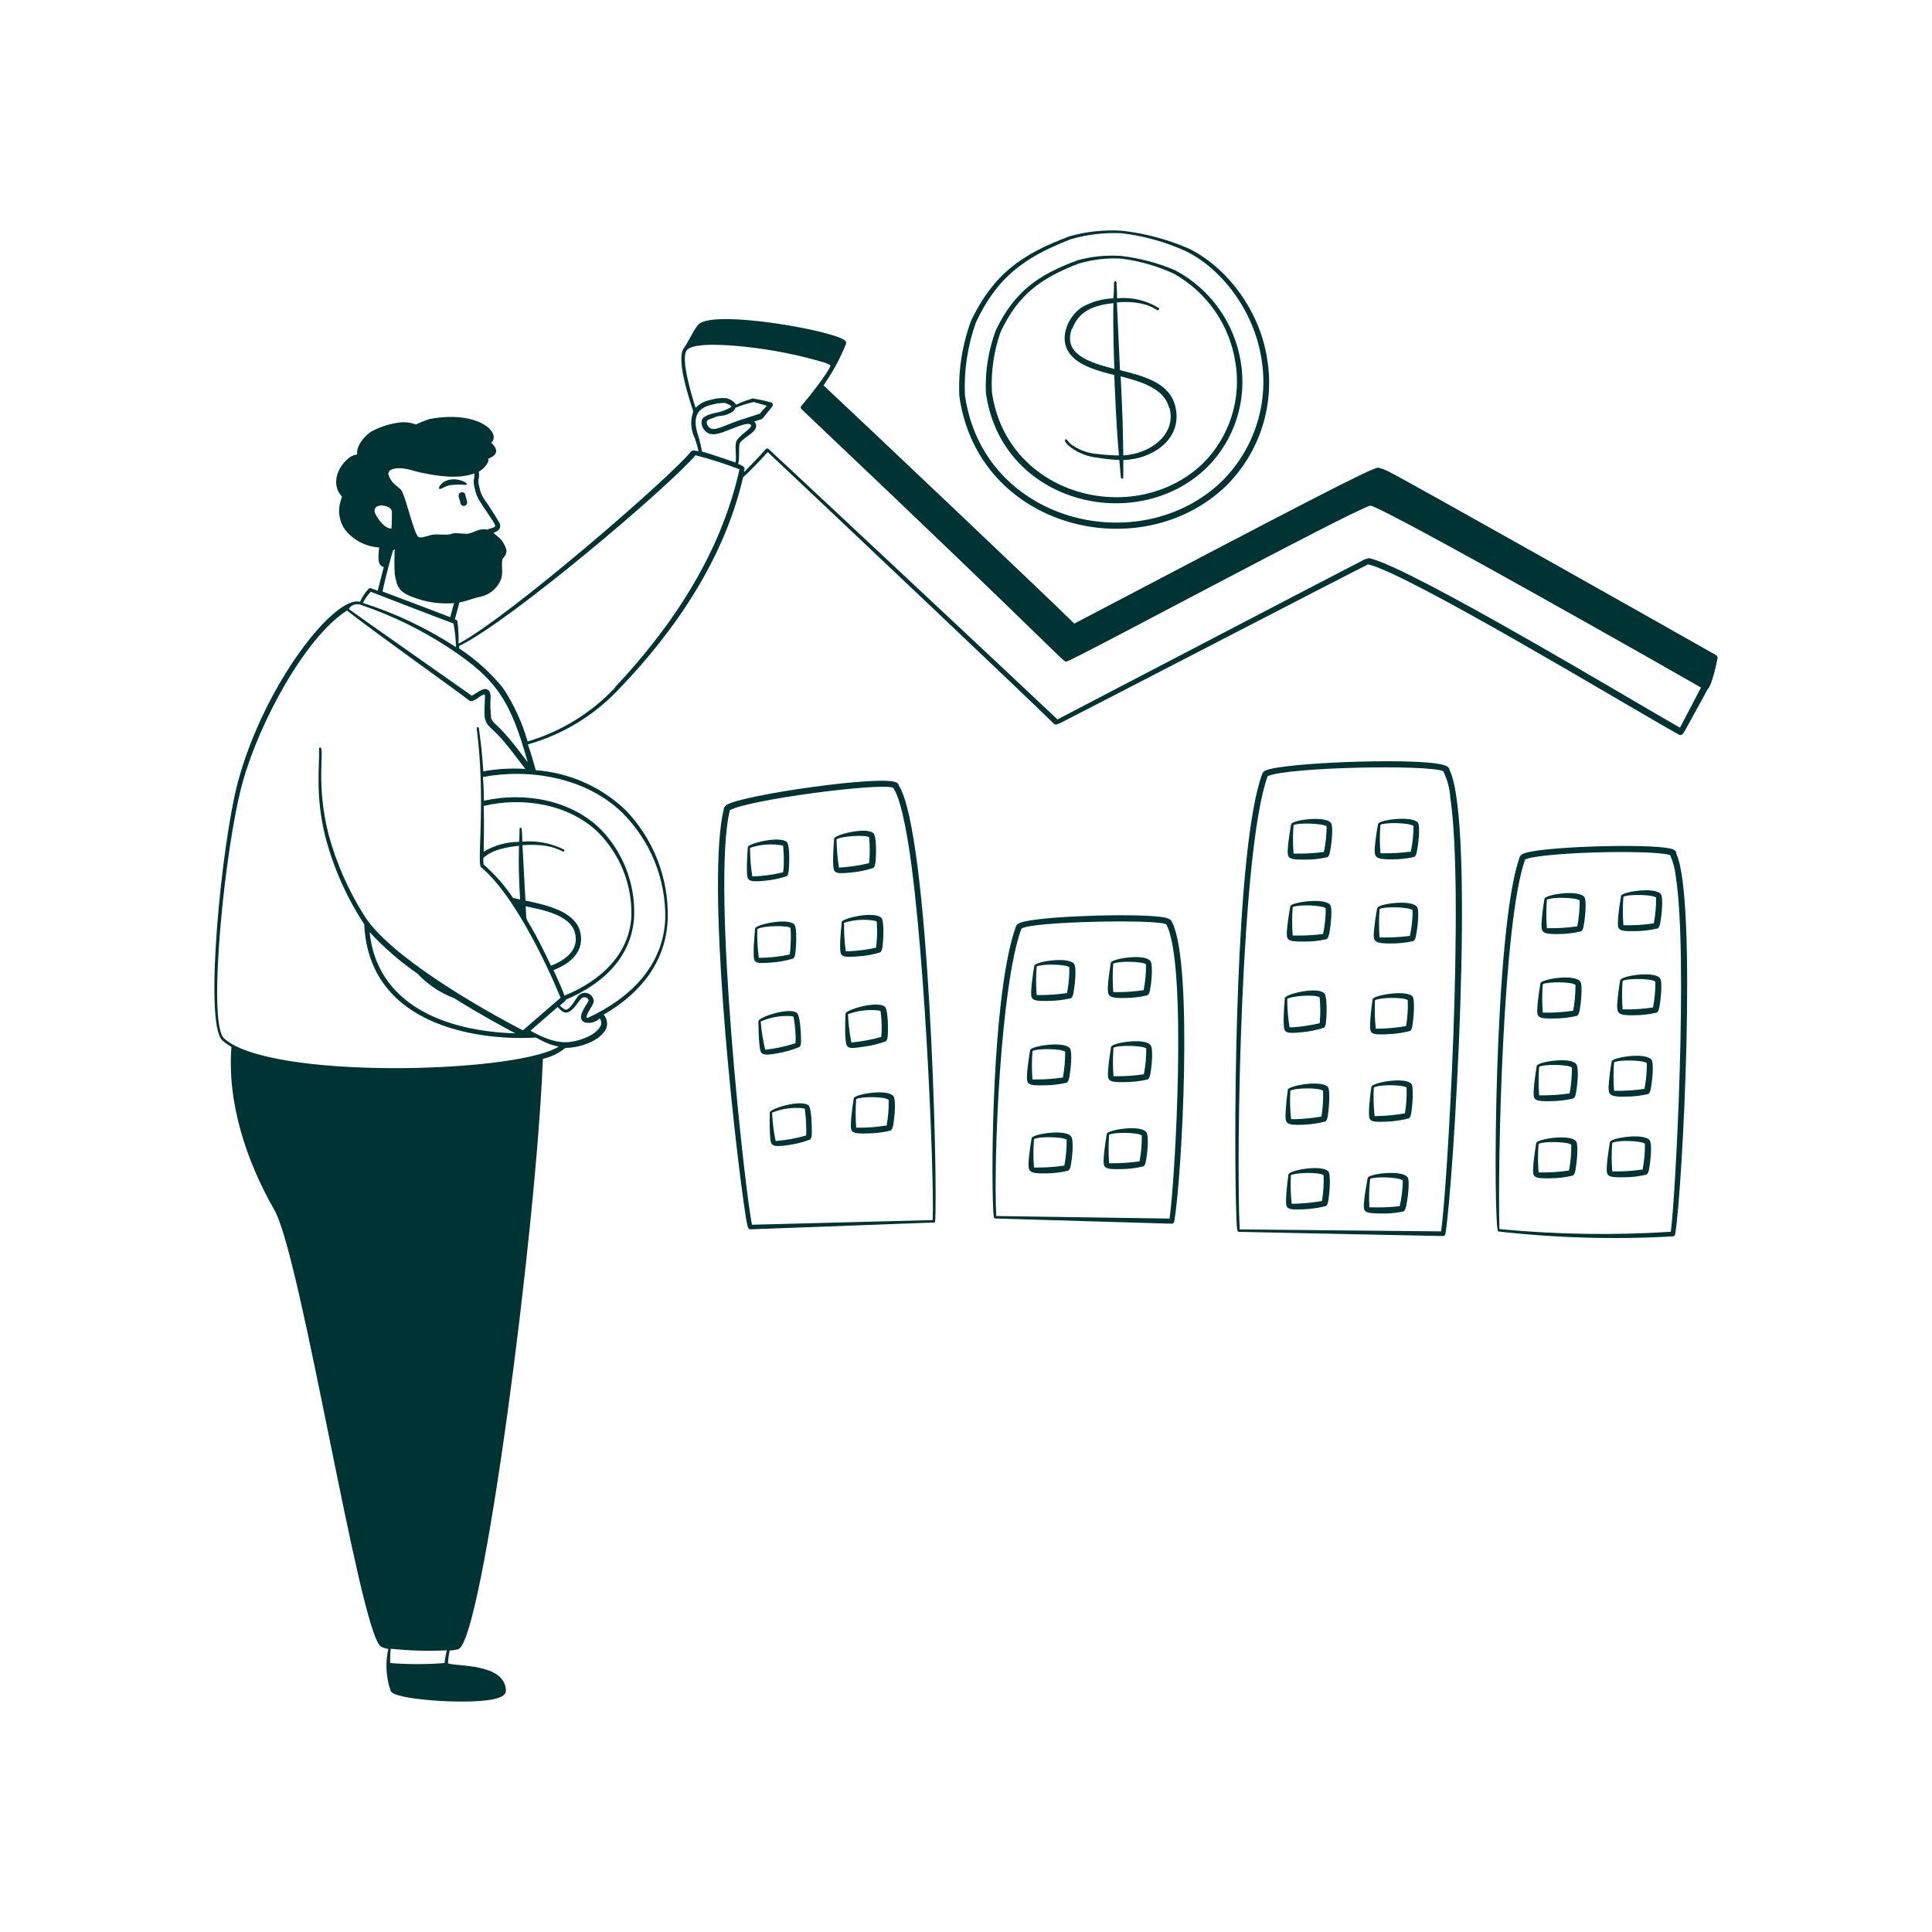 <svg width="164" height="164" viewBox="0 0 164 164" fill="none" xmlns="http://www.w3.org/2000/svg">
<path fill-rule="evenodd" clip-rule="evenodd" d="M75.802 66.857C74.459 66.447 63.465 67.898 61.954 68.777C60.349 75.292 63.297 101.619 63.834 103.963L79.174 103.567C79.321 99.926 78.448 78.046 76.81 69.986C76.272 67.32 75.869 67.004 75.802 66.857ZM76.299 66.682C78.871 70.712 79.617 100.061 79.382 103.681C79.381 103.694 79.378 103.707 79.372 103.719C79.366 103.731 79.358 103.741 79.348 103.75C79.338 103.759 79.326 103.765 79.314 103.77C79.301 103.774 79.288 103.776 79.274 103.775L63.7 104.352C63.465 104.352 63.425 104.158 63.129 102.082C62.236 95.816 59.925 74.714 61.457 68.603C61.497 68.484 61.578 68.385 61.685 68.321C62.941 67.495 75.057 65.728 76.131 66.44C76.176 66.465 76.215 66.499 76.244 66.541C76.273 66.583 76.292 66.631 76.299 66.682ZM86.696 78.845C84.943 83.64 84.325 98.194 84.567 103.224L99.281 103.439C99.772 99.933 100.786 81.78 99.013 78.489C98.711 77.992 87.24 78.213 86.696 78.845ZM99.51 78.314C101.303 81.907 100.323 99.94 99.678 103.694C99.668 103.746 99.641 103.792 99.6 103.825C99.56 103.859 99.509 103.876 99.456 103.875L84.493 103.432C84.345 103.432 84.318 103.291 84.278 101.854C84.137 96.548 84.432 83.62 86.246 78.623C86.346 78.348 86.83 78.247 87.139 78.187C89.476 77.716 96.938 77.515 98.872 77.884C99.127 77.951 99.456 78.046 99.496 78.314H99.51ZM141.767 72.579C140.149 72.102 130.874 72.337 129.463 72.955C127.563 78.227 127.113 98.718 127.281 104.332C132.116 104.796 136.98 104.873 141.828 104.56C142.237 101.579 143.299 81.054 142.251 74.392C142.187 73.766 142.024 73.153 141.767 72.579ZM142.278 72.431C144.104 76.172 142.815 101.189 142.197 104.782C142.189 104.826 142.167 104.866 142.134 104.896C142.101 104.926 142.06 104.945 142.016 104.95C137.068 105.231 132.105 105.092 127.18 104.534C126.737 104.399 126.777 78.845 129.007 72.74C129.108 72.458 129.591 72.364 129.9 72.303C132.21 71.833 139.685 71.632 141.633 72.001C141.928 72.048 142.291 72.156 142.305 72.431H142.278ZM122.512 65.46C121.169 64.882 109.315 65.117 107.609 65.883C105.326 72.095 104.923 97.918 105.232 104.359L122.331 104.527C122.875 100.712 124.312 75.749 123.11 67.703C123.061 66.923 122.858 66.161 122.512 65.46ZM123.036 65.339C125.3 69.832 123.352 100.934 122.694 104.755C122.686 104.802 122.662 104.844 122.627 104.874C122.591 104.905 122.546 104.922 122.499 104.923L105.158 104.567C105.004 104.567 104.977 104.406 104.916 102.143C104.748 95.393 104.829 71.921 107.153 65.668C107.205 65.553 107.298 65.462 107.415 65.413C108.838 64.694 121.834 64.224 122.862 65.077C122.91 65.103 122.951 65.14 122.981 65.186C123.012 65.232 123.031 65.284 123.036 65.339Z" fill="#003333"/>
<path fill-rule="evenodd" clip-rule="evenodd" d="M66.42 71.766C65.5 71.598 64.552 71.67 63.667 71.974C63.667 72.786 63.732 73.597 63.862 74.399C64.74 74.374 65.614 74.257 66.468 74.049C66.516 73.759 66.538 73.464 66.535 73.17C66.545 72.748 66.529 72.326 66.488 71.907C66.481 71.799 66.488 71.799 66.42 71.766ZM63.479 71.907C63.479 71.907 63.371 73.25 63.405 74.029C63.438 74.701 63.438 74.922 64.923 74.761C65.551 74.704 66.171 74.576 66.77 74.379C66.897 74.298 66.924 74.117 66.951 73.902C66.998 73.512 67.072 71.752 66.79 71.477C66.199 70.926 63.486 71.598 63.479 71.907ZM109.806 70.04C109.739 70.844 109.739 71.653 109.806 72.458H110.149C110.897 72.467 111.644 72.419 112.385 72.317C112.533 71.598 112.61 70.867 112.613 70.134C112.251 69.892 110.202 69.818 109.806 70.04ZM109.598 69.966C109.598 69.966 109.356 71.309 109.316 72.068C109.276 72.827 109.316 72.988 110.773 72.968C111.41 72.976 112.046 72.908 112.667 72.767C112.802 72.693 112.855 72.525 112.902 72.29C112.99 71.894 113.231 70.147 112.969 69.838C112.432 69.221 109.645 69.617 109.598 69.966ZM117.18 70.013C117.113 70.818 117.113 71.626 117.18 72.431C117.294 72.439 117.409 72.439 117.523 72.431C118.271 72.44 119.018 72.393 119.759 72.29C119.911 71.572 119.988 70.841 119.988 70.107C119.605 69.832 117.59 69.791 117.18 70.013ZM116.979 69.946C116.847 70.641 116.751 71.343 116.69 72.048C116.69 72.72 116.69 72.961 118.147 72.948C118.784 72.95 119.419 72.882 120.041 72.746C120.182 72.673 120.229 72.505 120.276 72.263C120.364 71.867 120.606 70.121 120.344 69.811C119.806 69.221 117.019 69.597 116.979 69.946ZM117.106 77.159C117.043 77.964 117.043 78.772 117.106 79.577H117.449C118.197 79.587 118.944 79.542 119.685 79.442C119.837 78.725 119.913 77.993 119.914 77.26C119.558 76.978 117.53 76.937 117.106 77.159ZM116.905 77.085C116.773 77.78 116.677 78.482 116.616 79.187C116.583 79.859 116.616 80.107 118.074 80.087C118.711 80.092 119.346 80.025 119.968 79.886C120.109 79.812 120.156 79.644 120.203 79.409C120.29 79.013 120.532 77.266 120.27 76.957C119.732 76.326 116.918 76.736 116.918 77.085H116.905ZM116.717 84.903C116.675 85.709 116.698 86.517 116.784 87.32H117.127C117.874 87.302 118.62 87.228 119.356 87.099C119.481 86.374 119.529 85.638 119.497 84.903C119.155 84.62 117.133 84.667 116.717 84.903ZM116.509 84.835C116.509 84.835 116.321 86.179 116.307 86.951C116.294 87.723 116.307 87.864 117.798 87.79C118.436 87.771 119.069 87.678 119.685 87.515C119.82 87.434 119.86 87.267 119.9 87.025C119.974 86.629 120.142 84.869 119.9 84.573C119.309 83.996 116.542 84.486 116.509 84.835ZM109.531 92.586C109.486 93.392 109.508 94.201 109.598 95.004H109.94C110.688 94.981 111.433 94.907 112.17 94.782C112.289 94.056 112.336 93.321 112.311 92.586C111.949 92.304 109.92 92.344 109.531 92.586ZM109.323 92.519C109.219 93.22 109.152 93.926 109.121 94.634C109.121 95.306 109.121 95.547 110.612 95.474C111.247 95.454 111.878 95.362 112.493 95.198C112.627 95.118 112.674 94.95 112.714 94.708C112.781 94.312 112.956 92.552 112.714 92.257C112.103 91.652 109.329 92.169 109.302 92.519H109.323ZM109.578 99.758C109.536 100.565 109.559 101.373 109.645 102.176C109.759 102.183 109.873 102.183 109.987 102.176C110.735 102.156 111.481 102.08 112.217 101.948C112.336 101.224 112.383 100.491 112.358 99.758C112.016 99.483 109.994 99.523 109.578 99.758ZM109.37 99.698C109.37 99.698 109.182 101.041 109.168 101.807C109.155 102.572 109.168 102.727 110.659 102.653C111.296 102.63 111.929 102.538 112.546 102.378C112.681 102.297 112.721 102.122 112.761 101.887C112.835 101.491 113.003 99.732 112.761 99.436C112.17 98.825 109.403 99.342 109.37 99.698ZM116.616 92.317C116.575 93.124 116.597 93.932 116.683 94.735C116.797 94.742 116.912 94.742 117.026 94.735C117.774 94.715 118.519 94.639 119.256 94.507C119.381 93.784 119.428 93.05 119.397 92.317C119.054 92.055 117.033 92.055 116.616 92.317ZM116.408 92.257C116.408 92.257 116.22 93.6 116.207 94.365C116.193 95.131 116.207 95.285 117.698 95.212C118.335 95.189 118.968 95.097 119.585 94.936C119.719 94.856 119.759 94.688 119.8 94.446C119.874 94.05 120.041 92.29 119.8 91.995C119.209 91.383 116.442 91.907 116.408 92.257ZM116.307 100.067C116.218 100.87 116.195 101.679 116.24 102.485H116.583C117.33 102.508 118.077 102.474 118.819 102.384C118.982 101.668 119.07 100.936 119.081 100.202C118.752 99.92 116.73 99.852 116.307 100.067ZM116.099 99.993C116.099 99.993 115.837 101.337 115.783 102.089C115.73 102.841 115.743 103.002 117.227 103.009C117.863 103.025 118.498 102.969 119.121 102.841C119.262 102.767 119.309 102.599 119.37 102.364C119.457 101.968 119.726 100.222 119.471 99.913C118.933 99.275 116.153 99.644 116.099 99.993ZM109.732 76.998C109.669 77.802 109.669 78.611 109.732 79.415H110.075C110.823 79.425 111.57 79.381 112.311 79.281C112.462 78.563 112.539 77.832 112.54 77.099C112.217 76.816 110.155 76.776 109.732 76.998ZM109.531 76.924C109.531 76.924 109.282 78.267 109.242 79.026C109.202 79.785 109.242 79.946 110.699 79.926C111.336 79.935 111.972 79.867 112.593 79.724C112.734 79.651 112.781 79.483 112.835 79.248C112.916 78.851 113.157 77.105 112.902 76.796C112.358 76.165 109.571 76.608 109.531 76.924ZM109.269 84.788C109.269 85.596 109.334 86.402 109.464 87.199C109.578 87.208 109.692 87.208 109.806 87.199C110.553 87.143 111.294 87.028 112.022 86.857C112.093 86.129 112.093 85.395 112.022 84.668C111.693 84.385 109.672 84.533 109.269 84.788ZM109.061 84.735C109.061 84.735 108.94 86.078 108.967 86.857C108.994 87.636 109.027 87.77 110.505 87.623C111.137 87.567 111.761 87.441 112.365 87.246C112.499 87.159 112.533 86.991 112.56 86.749C112.613 86.347 112.694 84.587 112.405 84.305C111.814 83.727 109.074 84.385 109.061 84.735ZM87.999 82.041C87.935 82.848 87.935 83.659 87.999 84.466H88.342C89.09 84.464 89.838 84.408 90.578 84.298C90.715 83.576 90.78 82.843 90.773 82.109C90.498 81.84 88.436 81.806 87.999 82.041ZM87.798 81.974C87.798 81.974 87.569 83.317 87.536 84.083C87.502 84.849 87.536 84.996 89.007 84.963C89.644 84.959 90.28 84.882 90.9 84.735C91.035 84.661 91.082 84.486 91.129 84.258C91.209 83.862 91.431 82.102 91.162 81.8C90.612 81.182 87.838 81.632 87.798 81.981V81.974ZM94.5 81.8C94.436 82.604 94.436 83.413 94.5 84.218H94.85C95.596 84.219 96.341 84.163 97.079 84.05C97.222 83.329 97.289 82.595 97.281 81.86C96.999 81.598 94.937 81.565 94.5 81.8ZM94.292 81.726C94.292 81.726 94.07 83.069 94.037 83.835C94.037 84.506 94.037 84.755 95.508 84.715C96.144 84.714 96.777 84.637 97.395 84.486C97.536 84.412 97.583 84.238 97.63 84.009C97.71 83.613 97.925 81.853 97.63 81.551C97.113 80.933 94.332 81.383 94.292 81.726ZM94.52 88.939C94.46 89.744 94.46 90.552 94.52 91.357H94.87C95.616 91.358 96.362 91.302 97.099 91.189C97.242 90.47 97.309 89.739 97.301 89.006C97.019 88.737 94.957 88.697 94.52 88.939ZM94.312 88.872C94.312 88.872 94.091 90.215 94.057 90.974C94.023 91.733 94.057 91.894 95.528 91.854C96.163 91.852 96.796 91.778 97.415 91.632C97.556 91.551 97.603 91.383 97.65 91.148C97.731 90.759 97.946 88.999 97.65 88.697C97.133 88.073 94.359 88.522 94.312 88.872ZM87.643 89.214C87.579 90.019 87.579 90.827 87.643 91.632H87.986C88.734 91.633 89.482 91.577 90.222 91.464C90.359 90.745 90.424 90.014 90.417 89.281C90.141 89.013 88.08 88.979 87.643 89.214ZM87.442 89.147C87.442 89.147 87.213 90.49 87.18 91.249C87.146 92.008 87.18 92.169 88.651 92.129C89.288 92.127 89.924 92.052 90.544 91.907C90.679 91.827 90.726 91.659 90.773 91.424C90.853 91.028 91.075 89.275 90.806 88.972C90.256 88.348 87.482 88.798 87.442 89.147ZM87.771 96.689C87.707 97.494 87.707 98.302 87.771 99.107H88.113C88.862 99.109 89.61 99.052 90.35 98.939C90.487 98.217 90.552 97.484 90.544 96.75C90.269 96.488 88.207 96.454 87.771 96.689ZM87.569 96.615C87.569 96.615 87.341 97.959 87.307 98.724C87.307 99.396 87.307 99.644 88.778 99.604C89.414 99.603 90.048 99.527 90.665 99.376C90.806 99.302 90.853 99.127 90.9 98.899C90.981 98.502 91.203 96.743 90.9 96.441C90.383 95.823 87.61 96.273 87.569 96.615ZM94.151 96.32C94.087 97.127 94.087 97.937 94.151 98.744C94.265 98.751 94.379 98.751 94.493 98.744C95.242 98.743 95.989 98.689 96.73 98.583C96.867 97.861 96.932 97.128 96.925 96.394C96.649 96.118 94.588 96.085 94.151 96.32ZM93.95 96.253C93.95 96.253 93.721 97.596 93.688 98.362C93.654 99.127 93.688 99.275 95.158 99.241C95.794 99.237 96.427 99.161 97.046 99.013C97.187 98.939 97.234 98.764 97.281 98.529C97.361 98.14 97.583 96.38 97.281 96.078C96.77 95.46 93.99 95.91 93.95 96.253ZM131.311 76.366C131.247 77.173 131.247 77.984 131.311 78.791C132.174 78.81 133.036 78.756 133.89 78.63C134.031 77.909 134.098 77.175 134.091 76.44C133.829 76.172 131.747 76.131 131.311 76.366ZM131.103 76.299C130.982 76.997 130.897 77.701 130.848 78.408C130.848 79.08 130.848 79.322 132.318 79.288C132.954 79.284 133.587 79.207 134.206 79.059C134.347 78.986 134.387 78.811 134.434 78.576C134.515 78.18 134.736 76.427 134.474 76.125C133.923 75.5 131.143 75.937 131.103 76.299ZM130.962 83.539C130.895 84.344 130.895 85.152 130.962 85.957C131.824 85.98 132.687 85.926 133.541 85.796C133.676 85.076 133.741 84.345 133.735 83.613C133.487 83.324 131.398 83.324 130.962 83.539ZM130.76 83.472C130.76 83.472 130.532 84.815 130.498 85.574C130.465 86.333 130.498 86.494 131.969 86.454C132.605 86.453 133.238 86.378 133.856 86.232C133.997 86.152 134.044 85.984 134.091 85.749C134.172 85.353 134.394 83.6 134.125 83.297C133.581 82.653 130.794 83.123 130.76 83.472ZM130.653 90.551C130.589 91.358 130.589 92.168 130.653 92.975C131.518 92.995 132.383 92.941 133.238 92.814C133.374 92.092 133.439 91.359 133.433 90.625C133.178 90.356 131.089 90.316 130.653 90.551ZM130.445 90.484C130.445 90.484 130.223 91.827 130.189 92.592C130.156 93.358 130.189 93.506 131.66 93.472C132.296 93.469 132.929 93.392 133.547 93.244C133.688 93.17 133.735 92.995 133.782 92.767C133.863 92.371 134.085 90.611 133.782 90.309C133.272 89.691 130.485 90.141 130.445 90.484ZM130.606 97.099C130.539 97.906 130.539 98.717 130.606 99.523C131.468 99.543 132.331 99.489 133.185 99.362C133.323 98.641 133.389 97.907 133.379 97.173C133.131 96.904 131.022 96.864 130.606 97.099ZM130.404 97.032C130.404 97.032 130.176 98.375 130.142 99.141C130.109 99.906 130.142 100.054 131.613 100.02C132.249 100.017 132.882 99.94 133.5 99.792C133.641 99.718 133.688 99.543 133.735 99.315C133.816 98.912 134.038 97.159 133.769 96.857C133.225 96.239 130.438 96.689 130.404 97.032ZM136.858 97.018C136.791 97.823 136.791 98.632 136.858 99.436C137.721 99.455 138.584 99.401 139.437 99.275C139.573 98.555 139.638 97.824 139.632 97.092C139.384 96.823 137.295 96.756 136.858 97.018ZM136.657 96.951C136.657 96.951 136.429 98.294 136.395 99.053C136.361 99.812 136.395 99.973 137.866 99.933C138.501 99.932 139.135 99.857 139.753 99.711C139.894 99.631 139.941 99.463 139.988 99.228C140.069 98.832 140.29 97.079 140.022 96.776C139.478 96.152 136.691 96.602 136.657 96.951ZM137.013 90.175C136.949 90.979 136.949 91.788 137.013 92.592C137.876 92.612 138.738 92.558 139.592 92.431C139.733 91.712 139.8 90.981 139.793 90.249C139.531 89.98 137.449 89.94 137.013 90.175ZM136.805 90.108C136.684 90.803 136.599 91.505 136.549 92.21C136.549 92.881 136.549 93.13 138.02 93.089C138.656 93.088 139.289 93.013 139.907 92.868C140.049 92.787 140.089 92.619 140.136 92.384C140.216 91.988 140.438 90.235 140.176 89.933C139.625 89.308 136.845 89.758 136.805 90.108ZM137.738 83.264C137.674 84.069 137.674 84.877 137.738 85.682C138.601 85.701 139.464 85.647 140.317 85.52C140.458 84.799 140.526 84.066 140.519 83.331C140.284 83.062 138.202 83.022 137.738 83.264ZM137.53 83.19C137.41 83.888 137.324 84.592 137.275 85.299C137.275 85.97 137.275 86.219 138.746 86.179C139.381 86.177 140.014 86.103 140.633 85.957C140.774 85.876 140.814 85.702 140.861 85.473C140.942 85.077 141.163 83.324 140.901 83.022C140.378 82.397 137.597 82.847 137.557 83.19H137.53ZM137.805 76.125C137.742 76.929 137.742 77.738 137.805 78.542C138.668 78.562 139.531 78.508 140.384 78.381C140.523 77.66 140.588 76.926 140.579 76.192C140.331 75.937 138.242 75.883 137.805 76.125ZM137.604 76.051C137.604 76.051 137.376 77.394 137.342 78.16C137.308 78.925 137.342 79.073 138.813 79.039C139.451 79.035 140.086 78.959 140.707 78.811C140.841 78.737 140.888 78.563 140.935 78.334C141.016 77.938 141.237 76.178 140.969 75.876C140.425 75.265 137.637 75.708 137.604 76.051ZM64.285 78.871C64.263 79.686 64.305 80.501 64.412 81.309C65.291 81.306 66.166 81.211 67.025 81.027C67.083 80.738 67.112 80.443 67.112 80.147C67.14 79.7 67.14 79.252 67.112 78.804C67.092 78.536 64.775 78.549 64.285 78.871ZM64.097 78.818C64.097 78.818 63.956 80.161 63.976 80.933C63.996 81.706 63.976 81.827 65.467 81.706C66.098 81.665 66.722 81.552 67.327 81.37C67.455 81.289 67.488 81.094 67.515 80.9C67.576 80.51 67.69 78.751 67.421 78.469C66.844 77.884 64.11 78.489 64.097 78.818ZM67.146 86.252C66.264 86.196 65.382 86.353 64.573 86.709C64.636 87.517 64.764 88.319 64.956 89.107C65.828 89.012 66.688 88.828 67.522 88.556C67.55 88.263 67.55 87.969 67.522 87.676C67.503 87.264 67.456 86.853 67.381 86.447C67.361 86.286 67.361 86.273 67.146 86.252ZM64.379 86.675C64.379 86.675 64.379 88.019 64.48 88.791C64.56 89.463 64.594 89.678 66.044 89.402C66.666 89.295 67.274 89.119 67.858 88.878C67.979 88.784 67.992 88.603 67.999 88.388C67.999 87.999 67.952 86.232 67.65 85.984C67.018 85.46 64.372 86.347 64.379 86.682V86.675ZM68.147 94.07C67.26 93.984 66.366 94.113 65.541 94.446C65.573 95.257 65.674 96.063 65.843 96.857C66.719 96.79 67.585 96.632 68.428 96.387C68.453 96.094 68.453 95.8 68.428 95.507C68.421 95.082 68.387 94.659 68.328 94.238C68.348 94.191 68.375 94.13 68.147 94.07ZM65.346 94.412C65.346 94.412 65.306 95.756 65.379 96.528C65.44 97.2 65.453 97.421 66.924 97.2C67.55 97.112 68.165 96.957 68.758 96.736C68.872 96.649 68.892 96.461 68.912 96.246C68.912 95.856 68.912 94.09 68.637 93.835C68.019 93.298 65.346 94.103 65.346 94.433V94.412ZM71.014 71.235C71.02 72.043 71.088 72.849 71.216 73.646C72.078 73.596 72.934 73.471 73.775 73.27C73.849 72.54 73.849 71.804 73.775 71.074C73.486 70.839 71.431 70.98 71.014 71.235ZM70.806 71.182C70.806 71.182 70.692 72.525 70.725 73.304C70.759 74.083 70.779 74.217 72.263 74.063C72.896 74.005 73.52 73.877 74.124 73.68C74.258 73.593 74.285 73.411 74.319 73.176C74.365 72.78 74.439 71.014 74.144 70.732C73.546 70.168 70.82 70.853 70.806 71.195V71.182ZM74.137 78.139C73.305 78.014 72.456 78.078 71.652 78.328C71.635 79.136 71.682 79.944 71.793 80.745H72.136C72.884 80.707 73.627 80.609 74.359 80.45C74.453 79.782 74.478 79.107 74.433 78.435C74.419 78.234 74.507 78.207 74.137 78.139ZM71.451 78.274C71.451 78.274 71.303 79.617 71.316 80.389C71.33 81.162 71.357 81.303 72.834 81.182C73.47 81.144 74.099 81.031 74.708 80.846C74.842 80.765 74.876 80.591 74.916 80.356C74.97 79.953 75.091 78.186 74.809 77.904C74.211 77.313 71.457 77.951 71.437 78.274H71.451ZM74.46 85.762C73.619 85.685 72.772 85.798 71.981 86.091C72.016 86.899 72.112 87.703 72.27 88.496C73.128 88.411 73.977 88.253 74.809 88.025C74.866 87.354 74.853 86.679 74.769 86.011C74.742 85.836 74.829 85.802 74.46 85.762ZM71.773 86.051C71.773 86.051 71.699 87.394 71.773 88.173C71.847 88.952 71.86 89.087 73.338 88.845C73.969 88.767 74.589 88.616 75.185 88.395C75.312 88.308 75.339 88.133 75.359 87.891C75.393 87.488 75.406 85.722 75.111 85.453C74.466 84.923 71.773 85.708 71.773 86.051ZM72.68 93.298C72.616 94.105 72.616 94.915 72.68 95.722C73.5 95.742 74.321 95.686 75.131 95.554H75.259C75.392 94.834 75.452 94.103 75.44 93.371C75.158 93.069 73.11 93.062 72.68 93.298ZM72.472 93.23C72.472 93.23 72.257 94.574 72.23 95.339C72.203 96.105 72.23 96.259 73.707 96.212C74.344 96.202 74.977 96.121 75.595 95.971C75.736 95.89 75.776 95.722 75.823 95.487C75.903 95.091 76.105 93.331 75.823 93.029C75.279 92.404 72.512 92.895 72.472 93.23Z" fill="#003333"/>
<path fill-rule="evenodd" clip-rule="evenodd" d="M145.662 55.607C142.72 53.928 119.422 40.792 117.998 40.093C117.682 39.916 117.343 39.783 116.991 39.697C116.4 39.697 109.603 43.283 91.194 52.934C89.119 50.873 73.451 36.03 69.904 32.712C70.676 31.612 71.319 30.427 71.819 29.18C71.831 29.114 71.821 29.046 71.791 28.986C71.76 28.927 71.711 28.879 71.651 28.851C70.442 28.024 60.979 26.339 59.387 27.46C59.004 27.729 58.46 28.992 58.044 29.562C57.372 30.476 58.501 33.847 58.85 34.935C58.714 35.305 58.656 35.699 58.68 36.092C58.704 36.485 58.81 36.869 58.991 37.219C59.116 37.577 59.219 37.943 59.3 38.313C59.051 38.26 58.803 38.186 58.675 38.313C56.882 40.536 43.161 52.417 38.923 54.64C38.946 54.014 38.914 53.387 38.829 52.767C38.829 52.639 38.715 52.612 38.614 52.572C38.742 52.088 38.876 51.571 38.997 51.135C39.669 51.02 40.132 50.785 40.824 50.644C41.192 50.559 41.535 50.388 41.825 50.147C42.115 49.906 42.345 49.6 42.496 49.254C42.745 48.643 42.543 48.139 42.637 47.514C42.637 47.367 43.195 47.058 42.906 46.44C42.792 46.142 42.613 45.874 42.382 45.654C42.212 45.522 42.048 45.38 41.892 45.231C42.288 45.083 42.563 44.868 42.429 44.452C42.019 43.728 41.571 43.026 41.086 42.35C40.892 42.055 40.76 41.724 40.696 41.376C40.481 40.577 40.737 40.704 40.643 40.033C40.995 39.848 41.274 39.55 41.435 39.187C41.452 39.149 41.461 39.107 41.461 39.066C41.461 39.024 41.452 38.983 41.435 38.945C41.563 38.899 41.685 38.839 41.798 38.764C42.315 38.421 42.14 37.998 41.697 37.581C42.604 36.742 40.589 34.801 36.472 35.567C36.075 35.696 35.687 35.851 35.31 36.03C34.909 35.88 34.481 35.819 34.054 35.849C33.193 35.938 32.356 36.191 31.59 36.594C31.012 36.903 30.186 37.877 30.327 38.569C30.107 38.605 29.897 38.685 29.709 38.804C28.594 39.623 28.084 41.154 29.037 42.162C28.986 42.271 28.948 42.386 28.923 42.504C28.786 42.919 28.749 43.361 28.815 43.793C28.882 44.225 29.05 44.635 29.306 44.989C29.658 45.423 30.097 45.78 30.594 46.035C31.091 46.291 31.636 46.44 32.194 46.474C32.171 46.559 32.16 46.647 32.16 46.735C32.16 47.071 31.992 47.83 32.422 48.079L32.577 48.132C32.402 48.804 32.214 49.523 32.06 50.147C31.475 49.932 31.388 49.865 31.294 49.979C30.986 50.302 30.738 50.678 30.562 51.087C28.46 50.483 22.483 57.971 20.206 66.333C18.802 71.578 17.298 86.864 18.863 88.301C19.101 88.52 19.365 88.709 19.648 88.865C19.265 93.607 20.931 98.597 23.295 102.72C25.579 106.737 30.475 138.161 32.295 139.739C32.498 139.865 32.728 139.943 32.966 139.968C32.7 141.137 32.763 142.358 33.148 143.494C33.221 143.722 33.551 143.836 33.819 143.91C35.478 144.4 40.481 144.682 42.214 144.159C42.563 144.051 42.96 143.856 42.946 143.487C42.859 141.17 38.702 141.472 38.03 141.197C38.044 140.828 38.091 140.462 38.171 140.102C38.426 140.096 38.678 140.058 38.923 139.988C40.985 139.081 45.519 104.446 46.083 89.879C46.783 89.726 47.437 89.408 47.99 88.953C49.179 88.953 50.972 88.382 51.469 87.287C51.536 87.091 51.551 86.88 51.512 86.677C51.473 86.473 51.382 86.283 51.247 86.125C54.391 84.312 56.546 81.625 56.681 77.999C56.73 76.292 56.436 74.593 55.816 73.002C55.197 71.412 54.264 69.961 53.074 68.737C51.004 66.777 48.321 65.591 45.478 65.379C45.27 64.614 45.055 63.875 44.807 63.19C47.718 62.371 50.355 60.784 52.443 58.596C57.372 53.498 61.483 47.4 63.074 40.523C63.659 39.979 64.418 39.22 65.17 38.374C68.743 41.732 87.675 59.637 89.468 61.444C89.616 61.585 89.818 61.444 90.006 61.376C90.415 61.188 115.708 48.085 116.138 47.904C119.677 48.75 138.261 59.993 142.532 62.37C142.564 62.384 142.598 62.391 142.633 62.391C142.667 62.391 142.702 62.384 142.733 62.37C142.888 62.323 142.733 62.572 144.95 58.515C145.306 58.22 145.722 56.299 145.803 55.829C145.8 55.783 145.786 55.739 145.761 55.7C145.736 55.661 145.702 55.629 145.662 55.607ZM59.3 37.078C58.796 35.641 58.984 34.653 60.462 34.344C60.812 34.248 61.173 34.201 61.536 34.203C61.718 34.257 62.114 34.438 62.087 34.505C62.073 34.54 62.046 34.569 62.013 34.586C61.656 34.787 61.272 34.935 60.871 35.023C60.777 35.029 60.684 35.05 60.596 35.083C60.288 35.141 59.994 35.257 59.73 35.426C59.401 35.728 59.562 36.292 59.877 36.601C60.401 37.118 61.221 36.749 61.892 36.487C62.564 36.225 63.504 35.815 63.733 36.057C63.961 36.299 62.812 36.883 62.537 37.4C62.329 37.79 62.537 38.562 62.443 39.261C61.684 38.998 60.368 38.549 59.589 38.327C59.518 37.905 59.421 37.488 59.3 37.078ZM63.33 35.493C61.57 36.023 60.878 36.567 60.348 36.379C60.25 36.333 60.166 36.263 60.103 36.174C60.041 36.086 60.002 35.983 59.992 35.876C59.938 35.6 60.422 35.547 60.751 35.392C61.08 35.238 61.422 35.392 62.047 35.029C62.225 34.945 62.364 34.796 62.436 34.613C62.936 34.405 63.453 34.241 63.981 34.123L65.089 34.445L64.491 35.117L63.33 35.493ZM41.65 59.066C41.61 58.583 41.334 58.395 40.978 58.529C40.623 58.663 40.018 59.127 40.005 59.053C39.991 58.979 40.005 59.053 40.045 59.053C39.682 58.791 30.105 52.081 29.608 51.692C29.704 51.529 29.854 51.404 30.031 51.338C30.208 51.272 30.403 51.269 30.582 51.329C33.251 52.227 35.793 53.466 38.144 55.016C42.221 57.703 43.349 59.543 44.8 64.708C44.276 64.036 43.759 63.324 43.222 62.693C42.181 61.457 41.879 61.43 41.697 60.994C41.621 60.354 41.605 59.709 41.65 59.066ZM40.307 41.477C40.376 41.864 40.522 42.234 40.737 42.565C41.153 43.236 41.966 44.344 42.026 44.58C42.087 44.815 41.657 44.808 41.355 44.962C40.643 44.794 40.213 45.265 39.662 45.312C39.306 45.312 38.991 45.258 38.682 45.265C38.158 45.265 38.433 45.386 37.835 45.386C37.439 45.386 36.922 45.345 36.801 45.386C36.566 45.386 36.19 45.56 35.861 45.607C35.532 45.654 35.485 45.567 35.411 45.446C34.968 44.68 34.35 41.839 34.014 41.544L33.638 41.228C33.315 40.988 33.079 40.648 32.966 40.261C32.966 40.06 33.054 39.885 33.383 39.804C34.229 39.596 34.974 39.966 35.814 40.134C37.157 40.416 38.964 40.691 40.267 40.181C40.314 40.684 40.092 40.651 40.3 41.477H40.307ZM32.516 42.914C32.825 42.954 33.188 43.089 33.269 43.391C33.269 43.72 33.269 44.499 33.228 44.868C32.684 44.868 32.167 44.197 31.885 43.66C31.603 43.122 32.046 42.847 32.51 42.914H32.516ZM33.362 46.722L33.51 46.648C33.47 47.353 33.47 48.059 33.51 48.764C33.705 49.805 33.846 50.261 35.109 50.711C36.202 51.129 37.375 51.294 38.541 51.195L38.218 52.39C37.976 52.29 34.001 50.779 32.469 50.208C32.664 49.335 32.859 48.475 33.356 46.722H33.362ZM31.475 50.234C31.677 50.322 38.292 52.867 38.494 52.921C38.621 53.585 38.693 54.259 38.709 54.936C36.256 53.335 33.6 52.073 30.81 51.181C30.982 50.835 31.204 50.516 31.469 50.234H31.475ZM37.936 140.089C37.836 140.442 37.771 140.804 37.741 141.17C36.203 141.291 34.659 141.291 33.121 141.17C33.108 140.764 33.123 140.358 33.168 139.954C34.749 140.123 36.341 140.168 37.929 140.089H37.936ZM51.012 87.032C50.663 87.804 49.474 88.254 48.642 88.409C47.359 88.657 46.183 88.126 45.022 87.495L47.339 85.48C47.458 85.614 47.588 85.738 47.728 85.85C48.037 86.071 48.333 85.924 48.608 85.662C49.125 85.171 49.279 84.507 49.763 84.681C49.819 84.702 49.868 84.738 49.904 84.786C49.939 84.833 49.961 84.89 49.965 84.95C49.689 85.48 48.87 86.461 49.636 86.79C49.86 86.844 50.094 86.842 50.317 86.782C50.54 86.722 50.745 86.607 50.911 86.448C50.976 86.535 51.018 86.637 51.035 86.745C51.051 86.852 51.041 86.962 51.006 87.065L51.012 87.032ZM35.444 82.653C36.301 83.571 37.359 84.279 38.534 84.721C40.777 86.125 42.825 87.233 43.752 87.717C37.708 87.542 31.999 85.225 31.375 79.12C32.597 80.444 33.962 81.629 35.444 82.653ZM41.026 72.841C41.784 72.109 43.04 71.907 44.054 71.793C44.007 73.499 44.054 74.614 44.148 76.353L43.551 76.226C42.85 75.174 42.012 74.221 41.059 73.391C41.026 73.291 41.026 73.103 41.026 72.841ZM44.599 76.924C46.143 77.24 48.353 77.683 48.783 79.114C49.212 80.544 48.111 81.464 46.768 81.975C44.383 76.911 44.733 78.879 44.625 76.924H44.599ZM46.956 82.351C48.541 81.78 49.696 80.611 49.219 78.993C48.742 77.374 46.398 76.81 44.605 76.447C44.518 74.829 44.417 73.002 44.35 71.746C47.191 71.531 47.762 72.485 47.903 72.243C47.915 72.222 47.918 72.196 47.912 72.172C47.906 72.148 47.89 72.128 47.869 72.115C46.777 71.568 45.554 71.335 44.337 71.444C44.337 70.88 44.289 70.483 44.289 70.362C44.289 70.338 44.28 70.314 44.262 70.296C44.244 70.278 44.22 70.269 44.196 70.269C44.171 70.269 44.147 70.278 44.129 70.296C44.111 70.314 44.102 70.338 44.102 70.362C44.102 70.671 44.102 71.034 44.061 71.464C43.004 71.465 41.966 71.753 41.059 72.297C41.059 71.39 41.113 70.027 41.059 68.415C44.33 67.629 48.265 68.227 50.77 70.651C51.688 71.574 52.412 72.672 52.897 73.88C53.383 75.088 53.621 76.381 53.598 77.683C53.477 80.981 50.985 83.271 47.916 84.513C47.802 84.171 47.466 83.371 46.983 82.351H46.956ZM56.472 77.952C56.325 81.981 53.477 84.762 49.877 86.407C49.79 86.407 49.776 86.36 49.797 86.28C49.864 85.877 50.421 85.265 50.401 84.977C50.391 84.835 50.341 84.699 50.257 84.585C50.173 84.471 50.058 84.382 49.926 84.331C49.794 84.278 49.65 84.265 49.511 84.291C49.371 84.318 49.242 84.383 49.139 84.48C48.897 84.681 48.467 85.641 48.057 85.709C47.903 85.709 47.728 85.547 47.52 85.359C48.017 84.936 48.03 84.943 48.05 84.849C51.234 83.506 53.705 81.162 53.833 77.683C53.869 76.348 53.639 75.02 53.158 73.775C52.676 72.529 51.951 71.392 51.026 70.43C48.48 67.878 44.478 67.206 41.079 67.972C41.079 67.226 41.039 66.628 40.999 65.957C44.968 65.205 49.73 65.997 52.806 68.972C53.99 70.145 54.925 71.545 55.555 73.088C56.185 74.631 56.497 76.285 56.472 77.952ZM41.026 65.473C40.952 64.291 40.831 63.056 40.649 61.82C40.649 61.795 40.639 61.771 40.622 61.753C40.604 61.736 40.58 61.726 40.555 61.726C40.531 61.726 40.507 61.736 40.489 61.753C40.471 61.771 40.461 61.795 40.461 61.82C41.261 67.931 40.461 73.311 40.831 73.613C43.517 75.823 46.264 81.484 47.587 84.695L44.39 87.462C40.817 85.621 32.973 81.122 30.878 77.656C29.565 75.562 28.565 73.289 27.909 70.906C26.754 66.481 27.607 63.431 27.17 63.452C27.158 63.452 27.145 63.454 27.134 63.459C27.122 63.465 27.112 63.472 27.103 63.482C27.095 63.491 27.089 63.503 27.085 63.515C27.082 63.527 27.081 63.54 27.083 63.552C27.137 65.043 26.741 67.481 27.607 70.987C28.296 73.641 29.414 76.163 30.918 78.455C31.166 84.077 35.243 86.985 40.864 87.858C42.395 88.091 43.946 88.163 45.492 88.073C47.258 89.073 47.688 88.697 47.258 88.939C43.228 91.135 22.791 91.626 19.017 88.14C17.58 86.871 19.071 71.907 20.589 66.434C21.985 61.383 25.874 54.116 29.454 51.826C32.019 53.841 39.394 59.073 39.776 59.422C40.159 59.771 40.757 58.972 41.12 58.945C41.274 58.945 40.992 60.544 41.207 61.148C41.422 61.752 41.784 61.766 42.812 62.988C43.423 63.707 43.994 64.513 44.599 65.272C43.385 65.192 42.167 65.264 40.972 65.487L41.026 65.473ZM52.241 58.341C50.211 60.511 47.637 62.099 44.786 62.941C44.326 61.33 43.622 59.799 42.698 58.401C41.637 57.097 40.383 55.965 38.977 55.043V54.835C43.349 52.719 56.741 41.349 59.038 38.643C60.305 38.967 61.552 39.366 62.772 39.838C61.214 46.897 57.144 53.102 52.188 58.354L52.241 58.341ZM142.606 61.773C138.737 59.577 119.711 48.126 116.225 47.38C115.985 47.414 115.756 47.501 115.554 47.635C114.714 48.045 90.113 60.893 89.764 61.068C87.87 59.261 68.769 41.383 65.203 38.078H65.049C64.377 38.837 63.706 39.522 63.148 40.093C63.222 39.724 63.309 39.643 62.665 39.381C62.819 38.669 62.665 37.864 62.819 37.595C63.047 37.219 63.84 36.863 64.095 36.446C64.168 36.344 64.199 36.219 64.184 36.095C64.169 35.971 64.109 35.857 64.015 35.775C64.686 35.567 64.686 35.58 64.74 35.513C64.794 35.446 65.465 34.633 65.559 34.499C65.581 34.472 65.595 34.441 65.602 34.407C65.609 34.374 65.607 34.34 65.598 34.307C65.589 34.274 65.572 34.244 65.549 34.219C65.526 34.194 65.497 34.175 65.465 34.163C64.944 34.017 64.415 33.903 63.88 33.821C62.309 34.331 62.537 34.405 62.47 34.331C62.271 34.056 61.976 33.867 61.644 33.8C61.205 33.764 60.762 33.812 60.341 33.941C59.85 34.026 59.397 34.26 59.045 34.613C58.763 33.733 57.755 30.489 58.286 29.744C58.816 28.998 62.242 29.321 63.175 29.428C65.475 29.665 67.748 30.114 69.965 30.771C70.157 30.829 70.34 30.913 70.509 31.02C70.287 31.692 68.494 33.914 68.024 34.459C67.99 34.494 67.971 34.541 67.971 34.59C67.971 34.638 67.99 34.685 68.024 34.72C91.765 57.219 90.187 56.252 90.597 56.131C91.604 55.802 114.385 43.519 116.333 42.914C118.2 43.451 142.733 57.401 144.392 58.361L142.606 61.773Z" fill="#003333"/>
<path fill-rule="evenodd" clip-rule="evenodd" d="M104.103 41.221C105.503 39.827 106.547 38.117 107.147 36.236C107.748 34.354 107.888 32.355 107.555 30.408C106.884 26.15 103.955 22.544 100.839 21.066C99.062 20.307 97.185 19.81 95.265 19.589C93.77 19.491 92.269 19.646 90.826 20.046C86.729 21.563 84.371 23.242 82.457 27.165C81.689 29.212 81.34 31.393 81.43 33.578C82.961 44.875 96.843 48.253 104.103 41.221ZM82.847 27.352C84.667 23.497 86.964 21.839 90.906 20.301C92.304 19.9 93.758 19.73 95.211 19.797C97.107 20.022 98.956 20.541 100.691 21.335C103.66 22.799 106.44 26.312 107.085 30.482C107.392 32.352 107.247 34.268 106.663 36.071C106.079 37.874 105.072 39.511 103.727 40.845C96.769 47.581 83.411 44.371 81.907 33.518C81.82 31.421 82.14 29.328 82.847 27.352Z" fill="#003333"/>
<path fill-rule="evenodd" clip-rule="evenodd" d="M102.465 39.67C103.623 38.51 104.487 37.089 104.984 35.527C105.48 33.965 105.595 32.306 105.319 30.69C105.051 29.057 104.409 27.508 103.443 26.163C102.477 24.819 101.214 23.716 99.752 22.94C98.282 22.316 96.731 21.907 95.144 21.724C93.908 21.641 92.666 21.766 91.471 22.094C88.113 23.336 86.138 24.727 84.547 27.997C83.906 29.697 83.613 31.508 83.687 33.323C84.95 42.712 96.448 45.526 102.465 39.67ZM84.929 28.192C86.434 24.995 88.328 23.632 91.572 22.369C92.72 22.035 93.916 21.892 95.111 21.946C96.672 22.135 98.195 22.566 99.624 23.222C101.017 23.996 102.214 25.079 103.123 26.388C104.032 27.696 104.63 29.196 104.869 30.771C105.125 32.308 105.011 33.884 104.537 35.368C104.062 36.853 103.242 38.203 102.143 39.307C96.367 44.895 85.433 42.161 84.197 33.263C84.114 31.541 84.362 29.82 84.929 28.192Z" fill="#003333"/>
<path fill-rule="evenodd" clip-rule="evenodd" d="M94.581 31.832C94.796 36.627 94.836 36.849 94.984 38.662C94.397 38.656 93.812 38.616 93.231 38.541C92.464 38.498 91.723 38.252 91.082 37.829C90.882 37.707 90.712 37.542 90.585 37.346C90.497 37.191 90.054 37.346 90.941 38.017C91.603 38.486 92.376 38.775 93.184 38.857C93.791 38.956 94.403 39.019 95.017 39.045C95.071 39.717 95.131 40.321 95.145 40.549C95.151 40.572 95.164 40.593 95.183 40.608C95.202 40.622 95.225 40.63 95.249 40.63C95.273 40.63 95.296 40.622 95.315 40.608C95.334 40.593 95.347 40.572 95.353 40.549V39.052C97.939 38.971 100.417 37.191 99.772 34.505C99.289 32.49 97.086 31.919 95.071 31.422C94.977 29.407 94.876 27.178 94.809 25.673C95.381 25.611 95.959 25.622 96.528 25.707C98.053 25.942 98.221 26.506 98.368 26.291C98.379 26.282 98.387 26.271 98.392 26.259C98.397 26.247 98.4 26.234 98.4 26.221C98.4 26.207 98.397 26.194 98.392 26.182C98.387 26.17 98.379 26.159 98.368 26.15C97.31 25.491 96.063 25.201 94.823 25.324C94.823 24.652 94.769 24.142 94.775 23.981C94.775 23.952 94.764 23.925 94.744 23.905C94.724 23.885 94.697 23.873 94.668 23.873C94.639 23.873 94.612 23.885 94.592 23.905C94.572 23.925 94.561 23.952 94.561 23.981C94.561 24.364 94.561 24.827 94.513 25.324C93.569 25.354 92.646 25.617 91.827 26.09C90.652 26.869 89.853 28.709 90.773 29.971C91.525 31.059 93.311 31.516 94.581 31.832ZM99.282 34.632C99.859 36.943 97.616 38.514 95.353 38.662C95.293 35.304 95.313 35.976 95.131 31.946C96.837 32.396 98.832 32.953 99.248 34.632H99.282ZM91.021 27.916C91.572 26.392 92.868 25.901 94.513 25.734C94.46 27.89 94.587 31.247 94.594 31.321C92.364 30.744 90.215 30.032 90.988 27.89L91.021 27.916ZM38.34 40.697C37.508 40.771 37.152 41.416 37.293 41.496C37.434 41.577 37.776 41.214 38.381 41.16C38.763 41.128 39.147 41.128 39.529 41.16C39.899 41.107 39.167 40.623 38.34 40.697ZM39.509 42.074C39.511 42.012 39.492 41.951 39.457 41.901C39.421 41.85 39.37 41.812 39.312 41.793C39.253 41.773 39.19 41.773 39.131 41.792C39.072 41.811 39.021 41.849 38.985 41.899C38.844 42.107 39.039 42.423 39.079 42.658C39.079 42.735 39.11 42.808 39.164 42.862C39.218 42.916 39.291 42.947 39.368 42.947C39.445 42.947 39.518 42.916 39.572 42.862C39.626 42.808 39.657 42.735 39.657 42.658C39.624 42.459 39.575 42.264 39.509 42.074Z" fill="#003333"/>
</svg>
